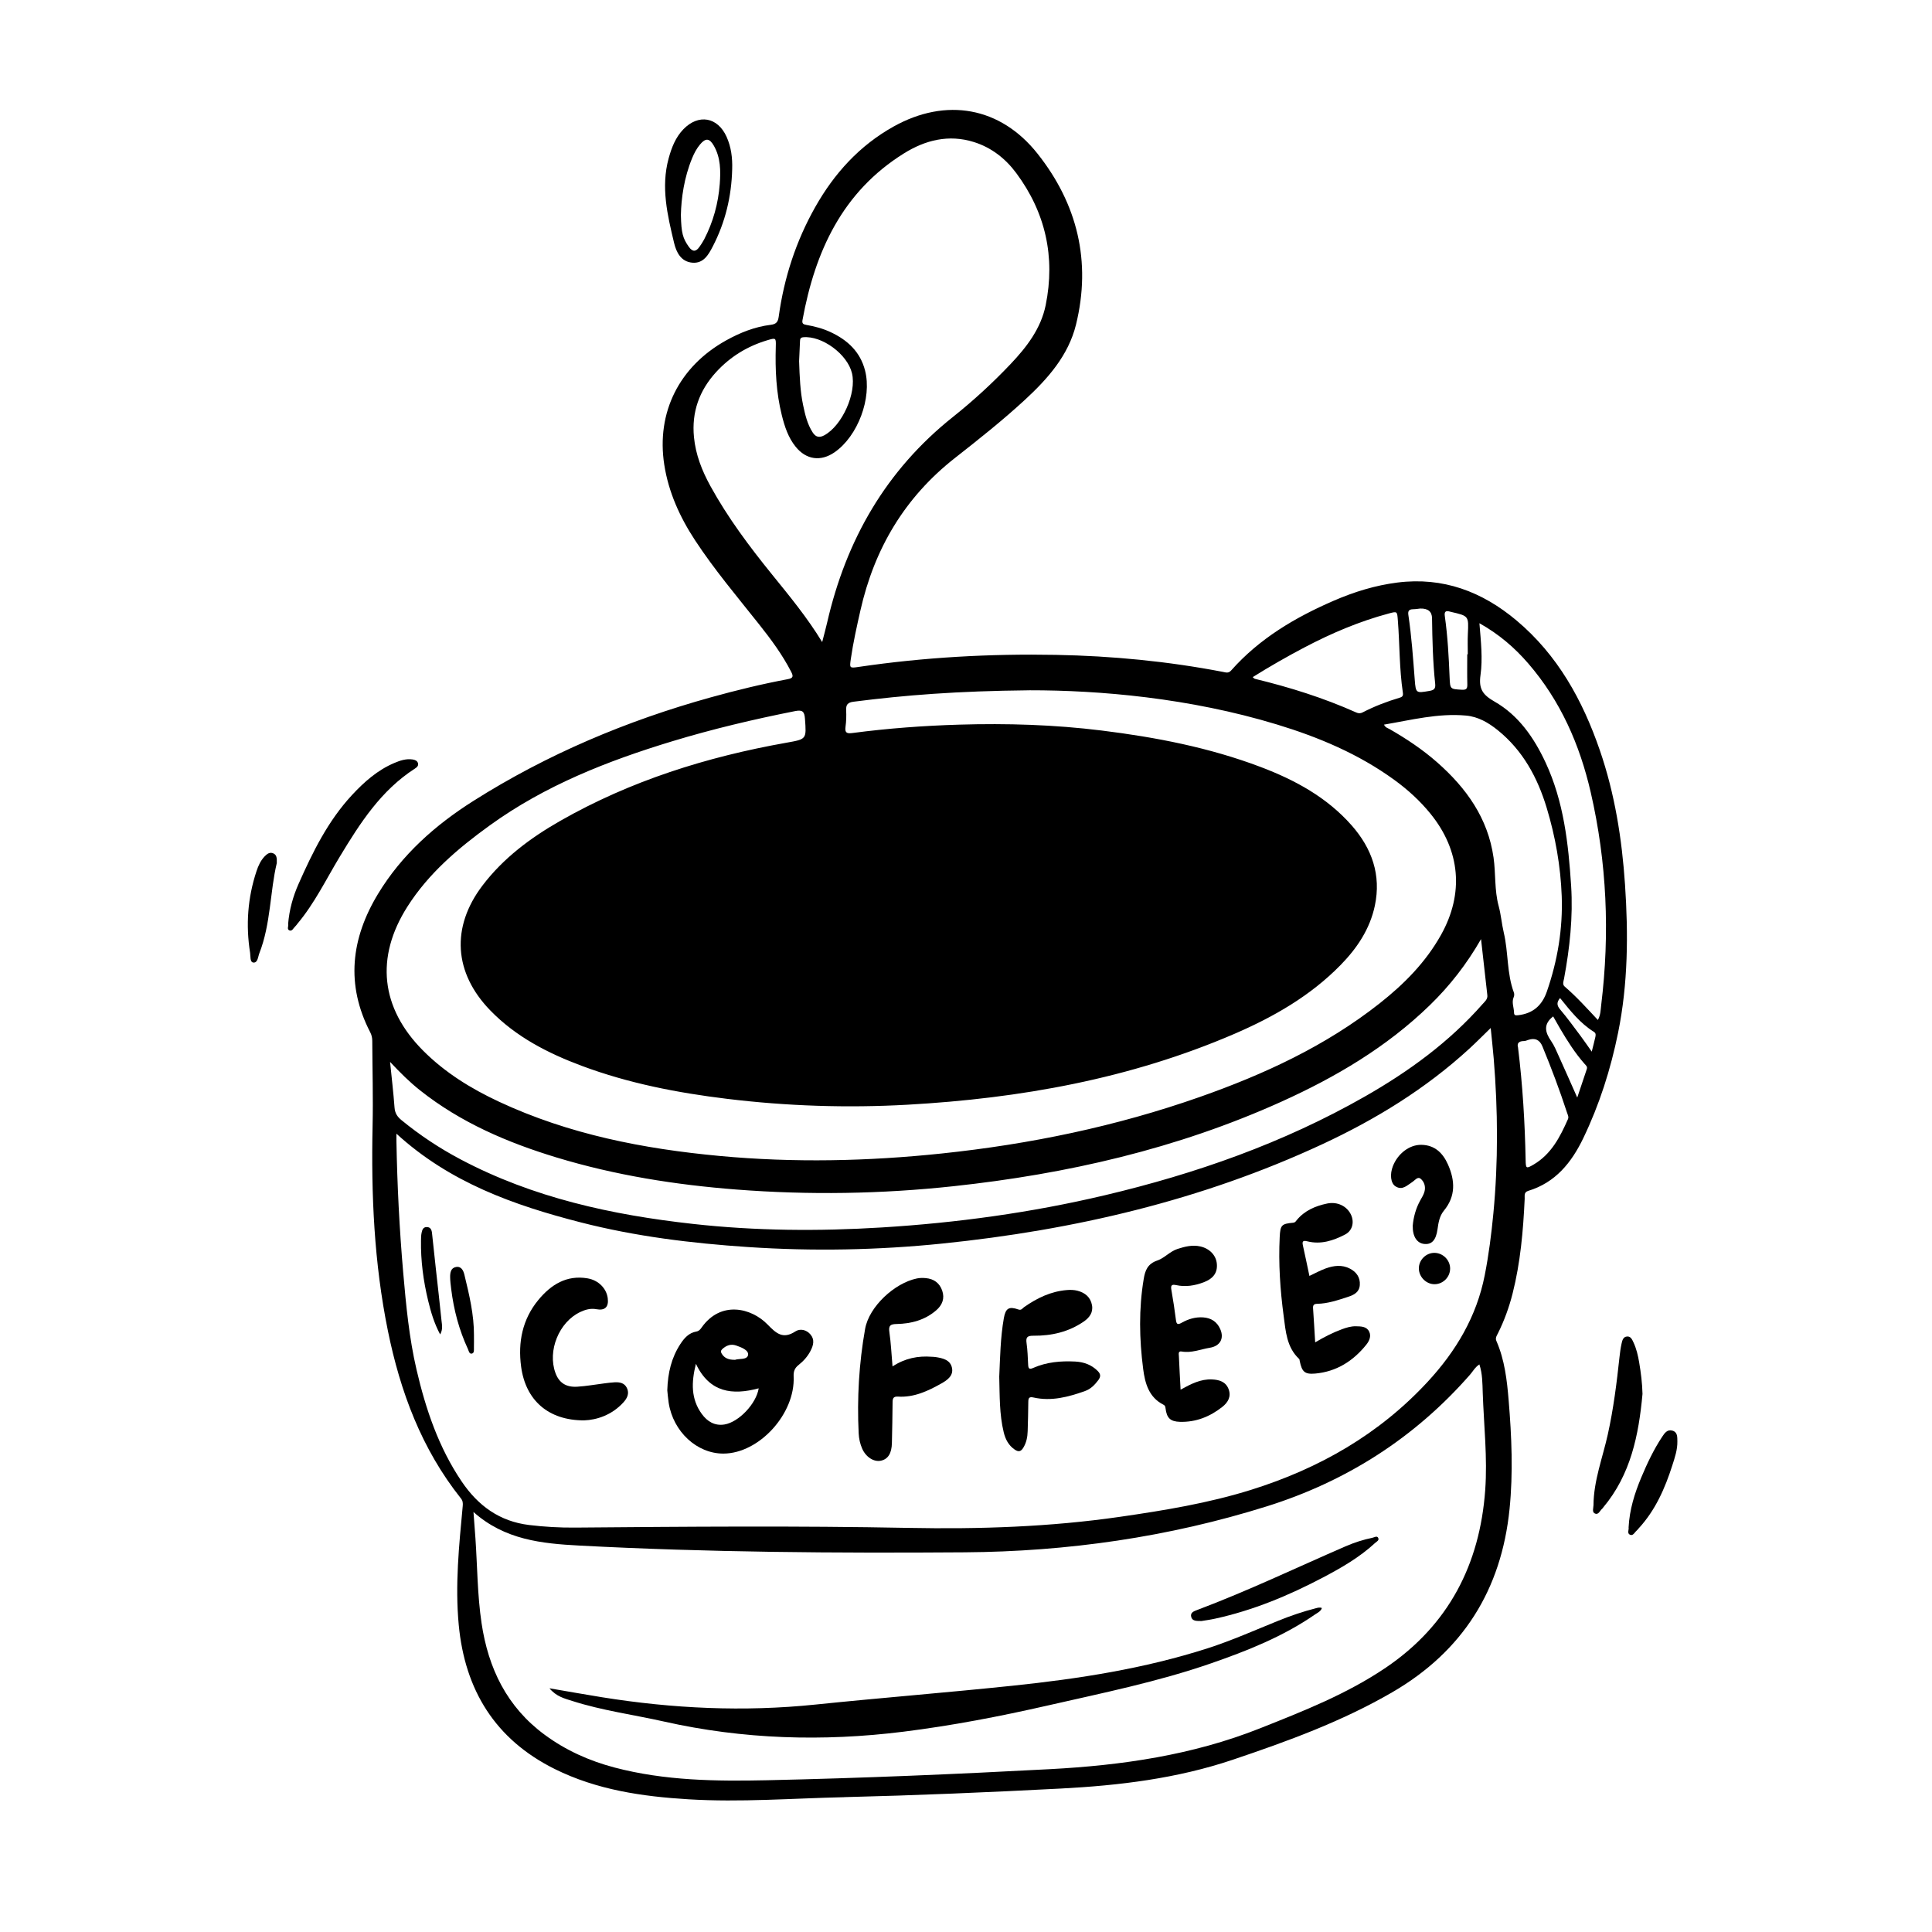 <svg width="1280" height="1280" viewBox="0 0 1280 1280" fill="none" xmlns="http://www.w3.org/2000/svg">
<path d="M559.49 1190.68C525.02 1191.44 490.58 1194.18 456.06 1192.08C425.46 1190.23 395.4 1185.85 367.56 1172.03C328.09 1152.44 308 1119.71 303.93 1076.54C301.44 1050.19 304.11 1023.97 306.57 997.76C306.75 995.82 306.64 994.33 305.35 992.71C279.32 960.02 265.2 922.06 256.98 881.65C247.86 836.85 245.85 791.49 246.85 745.89C247.26 727.16 246.72 708.41 246.64 689.67C246.64 687.62 246.23 685.74 245.28 683.91C228.95 652.34 232.56 621.78 250.45 592.23C266.15 566.29 288.34 546.64 313.62 530.64C362.49 499.71 415.28 477.46 470.97 462C487.82 457.32 504.79 453.18 521.98 449.96C525.7 449.26 525.62 447.9 524.15 445.04C518.33 433.71 510.79 423.55 502.91 413.62C488.42 395.34 473.34 377.52 460.51 357.98C450.43 342.63 442.93 326.13 440.1 307.92C434.7 273.22 450.05 242.77 481.07 225.53C490.31 220.39 500.07 216.49 510.58 215.21C514.51 214.73 515.47 213.09 515.93 209.69C519.46 184.02 527.36 159.76 540.11 137.18C552.73 114.85 569.5 96.37 592.1 83.79C626.76 64.5 662.76 70.73 687.4 101.82C713.81 135.14 723.13 173.29 712.89 215.02C707.88 235.46 694.26 250.83 679.14 264.8C664.31 278.49 648.49 291.03 632.64 303.46C599.33 329.59 579.24 363.6 570.02 404.54C567.64 415.1 565.27 425.64 563.72 436.37C562.81 442.69 562.74 442.76 569.02 441.83C612.31 435.45 655.85 433.06 699.58 433.87C736.8 434.56 773.73 438.12 810.31 445.16C812.24 445.53 813.87 446.22 815.67 444.19C834.41 423.03 858.11 409.05 883.7 397.96C897.19 392.12 911.17 387.8 925.83 385.95C956.03 382.14 981.93 391.91 1004.77 411.11C1032.05 434.03 1048.52 463.96 1059.92 497.05C1069.86 525.9 1074.58 555.78 1076.62 586.12C1078.83 618.96 1078.62 651.72 1072.04 684.16C1067.12 708.41 1059.67 731.84 1048.93 754.14C1041.19 770.22 1030.51 783.51 1012.52 788.97C1009.46 789.9 1010.24 792.25 1010.14 794.26C1009.16 815.42 1007.34 836.47 1002.11 857.08C999.81 866.15 996.63 874.89 992.47 883.27C991.68 884.87 990.5 886.36 991.39 888.4C996.89 900.96 998.42 914.42 999.53 927.84C1001.51 951.76 1002.54 975.77 1000.12 999.72C994.71 1053.3 969.17 1094.04 922.28 1121.24C888.94 1140.58 853.03 1153.65 816.72 1165.88C779.77 1178.33 741.52 1182.94 702.81 1184.96C655.05 1187.45 607.28 1189.48 559.47 1190.65L559.49 1190.68ZM262.64 751.08C262.64 753.34 262.62 754.65 262.64 755.95C263.17 785.11 264.62 814.23 267.15 843.28C269.03 864.84 271.06 886.41 275.99 907.55C282.11 933.79 290.66 959.06 305.93 981.61C316.73 997.56 330.93 1007.99 350.6 1010.36C360.72 1011.58 370.83 1012.16 381 1012.07C454.65 1011.45 528.31 1010.83 601.96 1012.27C648.84 1013.18 695.58 1011.65 742.03 1004.93C771.36 1000.69 800.61 995.9 828.97 987.02C873.97 972.93 913.74 950.26 946 915.33C964.67 895.11 978.29 872.25 983.67 844.91C986.34 831.33 988.09 817.64 989.4 803.87C992.65 769.76 992.43 735.66 989.64 701.54C989.09 694.86 988.33 688.19 987.63 681.08C982.54 686.02 978.11 690.52 973.47 694.78C944.47 721.39 911.33 741.7 875.8 758.2C795.98 795.28 711.53 814.95 624.37 823.88C581.54 828.27 538.6 829.07 495.59 826.2C458.13 823.7 420.99 819.17 384.6 809.82C340.44 798.48 297.93 783.42 262.63 751.08H262.64ZM313.69 1001.75C314.19 1008.44 314.61 1013.74 314.98 1019.04C316.27 1037.81 316.26 1056.68 319.04 1075.34C323.5 1105.35 335.85 1130.91 360.88 1149.34C374.88 1159.66 390.41 1166.62 407.16 1171.03C440.41 1179.79 474.36 1180.19 508.39 1179.45C570.86 1178.08 633.28 1175.43 695.68 1172.11C743.36 1169.57 790.02 1162.83 834.71 1145.09C863.52 1133.65 892.33 1122.34 918.18 1104.83C959.78 1076.64 980.44 1036.4 983.99 987.19C985.54 965.79 983.09 944.25 982.35 922.78C982.13 916.57 982.21 910.24 980.13 903.96C977.22 905.83 975.84 908.58 973.9 910.79C937.29 952.59 892.14 981.4 839.35 997.97C774.22 1018.41 707.14 1027.97 639.08 1028.45C553.94 1029.05 468.77 1028.5 383.7 1023.97C358.96 1022.65 334.42 1020.21 313.71 1001.75H313.69ZM682.03 457.34C633.8 457.82 599.61 460.55 565.53 464.9C561.66 465.39 560.43 466.82 560.6 470.54C560.78 474.19 560.68 477.9 560.18 481.51C559.61 485.67 561.19 486.12 564.87 485.63C588.34 482.54 611.92 480.8 635.58 480.09C667.1 479.15 698.54 480.11 729.87 483.99C765.81 488.44 801.21 495.27 835.2 508.14C858.01 516.78 879.17 528.26 895.55 546.89C908.93 562.11 915.16 579.69 910.88 600C907.62 615.47 899.12 628.16 888.23 639.3C868.2 659.79 843.8 673.75 817.82 684.96C748.75 714.74 675.93 727.71 601.3 731.9C561.29 734.15 521.35 732.83 481.55 727.99C448.75 724 416.45 717.74 385.39 706.14C362.9 697.74 341.79 686.91 324.81 669.41C300.68 644.55 298.71 614.3 319.62 586.74C333.45 568.5 351.52 555.07 371.16 543.86C417.8 517.25 468.27 501.45 520.91 492.09C534.51 489.67 534.29 489.85 533.31 476.21C532.96 471.3 531.58 470.17 526.79 471.12C499.34 476.56 472.14 482.99 445.35 491.12C402.45 504.14 361.07 520.39 324.39 546.92C303.46 562.05 283.98 578.58 269.94 600.64C248.55 634.24 252.17 667.77 280.24 695.99C294.77 710.6 312.03 721.23 330.55 729.89C376.9 751.54 426.27 761.15 476.77 765.85C525.87 770.42 574.93 769.37 623.98 764.21C682.35 758.07 739.45 746.27 794.85 726.79C837.47 711.8 878.21 693.01 913.98 664.81C930.19 652.03 944.59 637.53 954.75 619.31C970.04 591.92 967.51 563.52 947.79 539.18C940.82 530.57 932.71 523.2 923.77 516.7C900.16 499.54 873.68 488.4 845.97 479.98C788 462.37 728.42 457.27 682.05 457.33L682.03 457.34ZM544.72 425.38C546 420.37 547.1 416.41 548.02 412.4C560.58 357.7 586.95 311.58 631.34 276.24C644.87 265.47 657.67 253.71 669.61 241.11C680.28 229.86 689.68 217.6 692.81 202.1C699.25 170.22 692.73 140.88 673.32 114.7C666.14 105.02 656.82 97.71 645.13 94.07C628.49 88.89 613.01 92.81 598.82 101.67C558.01 127.14 539.98 166.65 531.68 212.02C531.26 214.29 532.09 214.88 534.12 215.24C539.7 216.21 545.18 217.64 550.33 220.06C561.54 225.31 569.96 233.08 573.14 245.54C577.79 263.76 568.34 289.02 552.87 299.68C543.76 305.95 534.15 304.62 527.18 296.03C522.23 289.93 519.86 282.64 517.99 275.18C514.24 260.19 513.52 244.92 513.98 229.55C514.15 223.78 514.06 223.72 508.34 225.43C495.12 229.38 483.72 236.37 474.42 246.55C463.3 258.72 458.16 272.99 459.77 289.61C460.9 301.3 465.1 311.89 470.67 322.03C482.19 342.99 496.46 362.04 511.47 380.58C522.97 394.79 534.64 408.87 544.72 425.39V425.38ZM981.23 622.17C971.78 638.68 960.57 653.07 947.36 665.91C918.78 693.69 885.02 713.6 848.99 729.88C779.85 761.13 706.87 777.79 631.77 785.89C583.96 791.05 536.02 791.82 488.03 788.11C447.57 784.98 407.66 778.67 368.77 766.87C336.23 756.99 305.26 743.76 278.32 722.4C271.44 716.95 265.21 710.78 258.43 703.53C259.53 714.43 260.68 724.11 261.39 733.81C261.66 737.5 263.23 739.86 265.97 742.1C278.12 752.07 291.14 760.7 305.02 768.05C353.2 793.57 405.37 804.9 458.96 810.86C500.62 815.5 542.39 815.8 584.23 813.22C634.03 810.15 683.27 803.4 731.83 791.92C792.21 777.65 850.29 757.27 904.37 726.41C933.33 709.88 960.06 690.46 982.22 665.26C983.72 663.55 985.71 662.07 985.4 659.33C983.99 646.94 982.61 634.54 981.22 622.15L981.23 622.17ZM916.94 480.08C917.86 482.11 919.47 482.37 920.72 483.09C931.87 489.49 942.52 496.59 952.18 505.09C971.45 522.05 985.8 542.03 989.51 568.13C991.03 578.79 990.03 589.72 992.91 600.3C994.47 606.06 994.92 612.11 996.3 617.93C999.4 631.02 998.22 644.82 1003 657.62C1003.32 658.48 1003.26 659.72 1002.89 660.56C1001.34 664.07 1003.03 667.46 1003.09 670.89C1003.12 672.65 1003.96 672.81 1005.71 672.62C1015.56 671.52 1021.62 666.22 1024.84 656.92C1031.94 636.42 1035.47 615.3 1034.68 593.69C1033.95 573.87 1030.49 554.34 1024.75 535.31C1018.67 515.18 1008.98 497.22 992.28 483.75C986.1 478.77 979.33 474.81 971.27 474.08C952.82 472.4 935.07 477.01 916.95 480.08H916.94ZM980.15 412.87C981.14 425.03 982.4 436.32 980.87 447.27C979.59 456.39 982.3 460.33 990.18 464.83C1006.09 473.91 1016.34 488.77 1023.99 505.2C1036.02 531.04 1039.11 558.86 1040.91 586.82C1042.24 607.52 1040 628.06 1036.21 648.43C1035.89 650.13 1034.95 652.17 1036.65 653.63C1044.48 660.34 1051.37 668.01 1058.63 675.76C1060.51 672.37 1060.45 668.96 1060.84 665.78C1066.63 618.4 1064.6 571.34 1053.87 524.82C1046.6 493.27 1033.83 464.18 1012.4 439.43C1003.42 429.06 993.15 420.19 980.14 412.89L980.15 412.87ZM829.94 448.62C830.68 449.19 831.01 449.65 831.43 449.75C854.42 455.31 876.91 462.36 898.53 472.03C900.01 472.69 901.28 472.75 902.76 471.99C910.61 467.94 918.82 464.78 927.28 462.26C929.3 461.66 929.73 460.88 929.41 458.75C927.07 442.93 927.36 426.91 926.11 411C925.64 404.98 925.81 404.92 919.99 406.48C900.47 411.72 882 419.58 864.16 428.97C852.59 435.06 841.24 441.54 829.93 448.63L829.94 448.62ZM1005.72 693.88C1008.85 719.33 1010.28 743.9 1010.77 768.54C1010.88 774.25 1011.12 774.44 1016.08 771.53C1027.8 764.63 1033.61 753.22 1038.83 741.41C1039.48 739.93 1038.63 738.51 1038.17 737.08C1033.32 722.23 1027.83 707.62 1021.86 693.18C1020.08 688.88 1016.97 687.473 1012.52 688.96C1011.57 689.28 1010.6 689.72 1009.64 689.72C1005.94 689.72 1005 691.57 1005.73 693.88H1005.72ZM529.43 239.28C529.79 249.93 530.15 259.24 532.08 268.4C533.42 274.75 534.86 281.06 538.5 286.62C540.53 289.72 542.99 290.11 546.16 288.37C558.01 281.9 567.61 260.42 564.46 247.26C561.43 234.61 544.53 222.25 532.09 223.45C530.13 223.64 530.08 224.8 530.02 226.15C529.79 230.97 529.58 235.79 529.43 239.28ZM940.96 403.17C940.08 403.26 938.1 403.6 936.11 403.64C933.5 403.7 932.69 404.81 933.07 407.39C935.22 421.7 936.2 436.13 937.32 450.56C938.01 459.39 938.23 459.26 947.14 457.73C950.18 457.21 951.19 456.2 950.84 452.93C949.31 438.53 948.96 424.06 948.76 409.59C948.7 405.183 946.097 403.047 940.95 403.18L940.96 403.17ZM972.09 433.5C972.21 433.5 972.33 433.5 972.45 433.5C972.45 429 972.27 424.5 972.49 420.02C973.07 408.1 973.13 408.11 961.4 405.41C961.08 405.34 960.75 405.25 960.43 405.16C957.73 404.41 956.82 405.35 957.22 408.15C959.14 421.68 959.86 435.31 960.41 448.96C960.72 456.68 960.9 456.51 968.45 456.97C971.37 457.15 972.21 456.34 972.14 453.49C971.97 446.83 972.09 440.17 972.09 433.5ZM1044.97 727.15C1047.35 720.06 1049.32 714.15 1051.31 708.25C1051.85 706.64 1050.67 705.8 1049.82 704.83C1043.51 697.69 1038.45 689.67 1033.63 681.5C1032.01 678.74 1030.46 675.94 1029.02 673.4C1022.28 678.61 1023.68 683.97 1027.69 689.76C1029.75 692.74 1031.14 696.2 1032.65 699.53C1036.61 708.27 1040.48 717.06 1044.97 727.16V727.15ZM1033.58 661.23C1031.25 664.05 1031.36 666.12 1033.67 668.84C1038.41 674.4 1042.69 680.35 1047.08 686.2C1049.51 689.44 1051.77 692.79 1054.57 696.74C1055.52 692.94 1056.28 690.07 1056.93 687.18C1057.22 685.9 1057.48 684.55 1056.01 683.63C1046.84 677.94 1040.3 669.55 1033.59 661.24L1033.58 661.23Z" fill="black"/>
<path d="M190.89 612.16C191.65 602.72 194.11 593.94 197.85 585.51C207.19 564.45 217.32 543.85 233.21 526.73C241.32 518 250.14 510.19 261.27 505.48C265.11 503.85 269.09 502.52 273.38 503.17C274.87 503.39 276.43 503.98 276.91 505.59C277.43 507.32 276.2 508.36 274.89 509.21C252.42 523.66 238.51 545.38 225.11 567.58C216.08 582.52 208.47 598.36 197.17 611.87C196.64 612.51 196.19 613.25 195.58 613.79C194.4 614.84 193.59 617.12 191.78 616.43C189.82 615.68 191.35 613.46 190.9 612.16H190.89Z" fill="black"/>
<path d="M485.09 112.071C484.65 130.111 480.53 147.281 472.21 163.321C469.37 168.801 466.07 174.691 458.64 174.031C451.12 173.371 448.06 167.051 446.61 160.971C442.2 142.561 437.77 124.011 442.99 104.931C444.94 97.811 447.54 91.011 452.81 85.581C462.8 75.311 475.46 77.511 481.37 90.611C484.44 97.411 485.32 104.651 485.09 112.071ZM451.11 142.631C451.37 154.531 452.44 157.961 456.36 163.511C458.76 166.901 460.99 166.971 463.34 163.641C464.49 162.011 465.62 160.341 466.53 158.581C472.5 147.051 475.89 134.731 476.86 121.831C477.51 113.171 477.46 104.441 472.94 96.541C470.05 91.491 467.47 91.301 463.8 95.701C461.54 98.401 459.91 101.501 458.57 104.751C453.22 117.721 451.33 131.331 451.1 142.631H451.11Z" fill="black"/>
<path d="M1088.19 923.609C1085.7 950.759 1080.42 976.949 1062.19 998.699C1061.98 998.959 1061.82 999.279 1061.57 999.479C1059.98 1000.73 1059.13 1003.89 1056.62 1002.71C1054.61 1001.77 1055.71 999.119 1055.73 997.199C1055.84 980.969 1061.77 965.889 1065.21 950.339C1068.97 933.379 1071.12 916.229 1072.97 899.009C1073.29 896.039 1073.69 893.049 1074.34 890.139C1074.8 888.069 1075.36 885.579 1078.08 885.459C1080.44 885.349 1081.3 887.429 1082.17 889.269C1084.18 893.529 1085.23 898.069 1086 902.659C1087.16 909.559 1088.04 916.499 1088.2 923.609H1088.19Z" fill="black"/>
<path d="M1078.99 1011.93C1079.59 1000.15 1082.98 989.38 1087.37 978.89C1091.29 969.52 1095.63 960.34 1101.27 951.84C1102.84 949.47 1104.63 946.85 1108.01 947.83C1111.51 948.84 1111.24 952.13 1111.3 954.91C1111.41 960.5 1109.59 965.73 1107.92 970.96C1103.06 986.14 1096.73 1000.55 1085.76 1012.48C1085.31 1012.97 1084.94 1013.56 1084.43 1013.97C1082.98 1015.15 1081.99 1017.91 1079.71 1016.7C1077.93 1015.76 1079.3 1013.34 1078.99 1011.93Z" fill="black"/>
<path d="M183.39 571.76C178.83 590.78 179.47 611.989 171.81 631.599C170.91 633.909 170.79 637.959 167.91 637.719C165.47 637.509 166.07 633.6 165.7 631.26C162.77 612.9 164.08 594.849 169.94 577.169C171.15 573.519 172.72 570.029 175.46 567.239C177.01 565.659 178.85 564.31 181.2 565.44C183.32 566.45 183.5 568.51 183.38 571.76H183.39Z" fill="black"/>
<path d="M442.1 921.031C442.45 909.391 444.91 899.491 450.68 890.581C453.26 886.591 456.34 883.061 461.33 882.181C463.06 881.881 463.92 880.831 464.77 879.621C477.42 861.531 497.73 866.451 508.45 877.441C514.22 883.351 518.66 887.541 526.97 882.091C530.03 880.081 534.25 880.901 536.96 884.111C539.87 887.551 538.9 891.241 537.07 894.841C535.15 898.631 532.35 901.741 529.09 904.331C526.48 906.401 525.66 908.571 525.81 911.971C526.93 936.711 502.96 962.921 479.37 963.041C461.75 963.131 445.97 948.531 443.01 929.351C442.53 926.231 442.31 923.071 442.09 921.041L442.1 921.031ZM502.66 919.801C485.24 924.461 470.13 922.731 461.06 903.561C457.98 915.891 457.73 926.871 464.98 936.811C468.59 941.761 473.51 944.811 479.99 943.751C489.43 942.201 501.03 930.051 502.66 919.801ZM487.02 900.911C489.48 899.971 495.06 901.131 495.62 897.671C496.13 894.521 491.13 892.591 487.65 891.411C484.14 890.221 481.19 891.401 478.55 893.781C477.48 894.751 477.46 895.701 478.15 896.841C479.97 899.831 482.73 900.981 487.02 900.911Z" fill="black"/>
<path d="M782.18 920.69C789.17 916.83 795.51 913.57 803.01 913.91C807.82 914.13 812.04 915.41 813.94 920.24C815.88 925.17 813.6 929.11 809.85 932.08C801.65 938.57 792.33 942.31 781.73 942C775.33 941.81 772.99 939.45 772.2 933.05C772.07 931.96 771.91 931.2 770.86 930.68C761.13 925.79 758.61 916.48 757.38 907C754.81 887.12 754.42 867.15 757.75 847.28C758.67 841.79 760.24 837.3 766.87 835.07C771.41 833.54 775.12 829.08 780.12 827.46C785.06 825.86 790.04 824.6 795.3 825.81C801.42 827.21 805.69 831.67 806.19 837.29C806.71 843.14 803.92 847.13 797.38 849.58C791.51 851.78 785.44 852.78 779.24 851.42C775.95 850.7 775.6 851.88 776.09 854.72C777.23 861.27 778.26 867.85 779.08 874.45C779.43 877.29 780.2 877.87 782.78 876.41C787.19 873.92 791.93 872.45 797.1 872.8C802.39 873.16 806.28 875.67 808.43 880.52C811.21 886.81 808.3 891.82 801.55 892.92C795.36 893.93 789.43 896.55 782.91 895.41C780.4 894.97 780.99 897.19 781.05 898.5C781.35 905.64 781.76 912.78 782.17 920.67L782.18 920.69Z" fill="black"/>
<path d="M871.36 889.34C877.49 885.69 883.11 882.85 889.06 880.66C892.05 879.56 895.08 878.62 898.28 878.69C901.61 878.77 905.32 878.7 907.07 882.14C908.68 885.29 907.1 888.55 905.16 890.95C896.47 901.75 885.41 908.76 871.38 910.02C864.36 910.65 862.58 908.84 861.11 901.75C861.01 901.27 861.02 900.63 860.71 900.34C852.43 892.6 851.81 882.01 850.46 871.87C848.14 854.52 846.97 837.07 847.84 819.55C848.24 811.59 849.07 810.79 856.81 810.08C858.06 809.97 858.47 809.16 859.07 808.42C864.31 802.02 871.46 799.01 879.25 797.37C886.1 795.93 892.54 799.17 895.13 804.91C897.39 809.91 895.92 815.42 891.19 817.88C883.38 821.95 875.18 824.65 866.23 822.43C863.43 821.74 862.55 822.19 863.21 825.15C864.7 831.78 866.05 838.43 867.52 845.34C871.22 843.61 874.69 841.68 878.37 840.35C883.65 838.45 889.12 837.77 894.37 840.5C898.7 842.75 901.27 846.36 900.91 851.37C900.57 856.08 897.15 857.9 893.05 859.22C886.39 861.38 879.77 863.67 872.69 863.81C870.49 863.85 869.79 864.67 869.94 866.8C870.45 874.06 870.85 881.32 871.34 889.33L871.36 889.34Z" fill="black"/>
<path d="M591.32 905.28C599.71 899.83 608.23 898.2 617.26 898.89C618.09 898.95 618.93 898.94 619.75 899.07C624.49 899.8 629.55 900.86 630.7 906.19C631.82 911.37 627.72 914.31 623.69 916.58C614.77 921.59 605.58 925.94 594.97 925.29C591.87 925.1 591.38 926.47 591.36 929.06C591.3 938.05 591.1 947.04 590.91 956.03C590.77 962.84 588.38 966.68 583.71 967.73C579.06 968.78 573.69 965.42 571.22 959.77C569.81 956.55 569.06 953.13 568.89 949.6C567.76 926.4 569.1 903.33 573.15 880.46C575.78 865.62 592.69 850.05 607.45 847.01C609.37 846.61 611.44 846.6 613.41 846.79C618.69 847.28 622.47 849.99 624.23 855.06C626.03 860.26 624.27 864.63 620.33 868.06C612.81 874.6 603.66 877.01 593.98 877.19C589.76 877.27 588.62 878.31 589.24 882.58C590.28 889.79 590.61 897.1 591.32 905.26V905.28Z" fill="black"/>
<path d="M662.02 912.241C662.6 899.541 662.78 886.371 665.06 873.381C666.23 866.691 668.47 865.371 674.7 867.561C676.74 868.281 677.39 866.781 678.48 866.011C687.06 859.981 696.27 855.541 706.87 854.691C709.16 854.501 711.59 854.561 713.8 855.131C718.81 856.411 722.53 859.391 723.48 864.751C724.35 869.651 721.7 873.041 717.92 875.631C707.95 882.461 696.67 885.041 684.81 884.951C680.85 884.921 679.53 885.711 680.12 889.801C680.8 894.561 680.94 899.411 681.18 904.231C681.31 906.701 681.91 907.451 684.5 906.301C693.38 902.381 702.79 901.561 712.37 902.061C718.04 902.361 723.06 904.131 727.21 908.251C729.28 910.311 729.37 912.051 727.68 914.331C725.34 917.471 722.67 920.231 718.96 921.561C707.9 925.511 696.65 928.531 684.79 925.891C681.94 925.261 681.3 926.091 681.28 928.691C681.23 935.181 681.04 941.681 680.86 948.171C680.75 952.031 680.05 955.731 677.98 959.131C676.44 961.671 674.86 962.141 672.32 960.421C668.19 957.611 666.12 953.581 664.99 948.931C662.09 937.011 662.36 924.831 662.03 912.251L662.02 912.241Z" fill="black"/>
<path d="M387.04 941.04C363.14 941.1 348.22 927.6 345.25 905.43C343.09 889.28 346.08 874.08 356.68 861.24C365.03 851.13 375.39 844.57 389.31 846.95C396.55 848.19 401.8 853.64 402.64 860.07C403.41 865.9 400.8 868.45 395.13 867.38C391.34 866.66 387.84 867.64 384.48 869.21C370.35 875.85 362.6 894.93 368.01 909.65C370.36 916.05 374.93 919.19 382.42 918.73C388.39 918.37 394.32 917.28 400.26 916.54C402.57 916.25 404.88 915.93 407.21 915.81C410.5 915.65 413.65 916.16 415.31 919.51C417.15 923.24 415.47 926.42 413.06 929.08C405.28 937.67 395.14 940.75 387.03 941.03L387.04 941.04Z" fill="black"/>
<path d="M935.98 811.98C936.45 806.67 937.91 800.76 940.97 795.28C942.02 793.4 943.21 791.51 943.76 789.46C944.66 786.17 943.6 782.84 941.11 780.87C939.18 779.35 937.37 782.06 935.67 783.13C932.22 785.29 929.14 788.9 924.54 785.97C921.33 783.93 920.7 778.04 922.83 772.59C926.08 764.29 933.76 758.37 941.64 758.48C950.58 758.6 955.95 763.9 959.35 771.58C964.05 782.19 964.51 792.5 956.68 802.01C953.66 805.68 953.01 810.03 952.38 814.51C951.36 821.77 948.43 824.74 943.43 824.13C938.72 823.55 935.81 819.17 935.98 811.98Z" fill="black"/>
<path d="M314.01 884.82C314.01 887.48 314.06 890.14 313.99 892.8C313.95 894.25 314.33 896.34 312.71 896.76C310.86 897.24 310.59 895.02 310.01 893.77C304.15 881.16 300.64 867.88 298.94 854.11C298.62 851.47 298.26 848.82 298.23 846.17C298.19 843.26 298.64 840.07 302.05 839.43C305.65 838.74 307.02 841.83 307.68 844.56C310.89 857.8 314.09 871.06 314.02 884.82H314.01Z" fill="black"/>
<path d="M291.6 884.09C287.64 876.68 285.48 869.279 283.65 861.719C280.48 848.569 278.7 835.269 278.92 821.719C278.95 820.059 278.98 818.37 279.32 816.76C279.69 814.98 280.23 813.03 282.59 812.96C285.18 812.88 285.97 814.73 286.21 816.87C287.09 824.8 287.91 832.729 288.77 840.659C290.02 852.059 291.36 863.439 292.5 874.849C292.78 877.679 293.59 880.68 291.6 884.09Z" fill="black"/>
<path d="M960.74 840.581C960.68 846.141 956.07 850.761 950.51 850.821C944.89 850.891 939.99 845.961 940.03 840.261C940.06 834.741 944.74 830.071 950.25 830.051C955.99 830.031 960.81 834.861 960.75 840.581H960.74Z" fill="black"/>
<path d="M364.03 1118.54C376.51 1120.67 387.61 1122.66 398.74 1124.45C445.66 1131.99 492.74 1134.22 540.14 1129.33C583.71 1124.84 627.39 1121.38 670.96 1116.82C714.7 1112.25 758.11 1105.53 800.16 1092.01C816.17 1086.86 831.53 1079.99 847.1 1073.7C855.13 1070.45 863.3 1067.68 871.69 1065.53C872.99 1065.2 874.24 1064.74 875.79 1065.36C875.03 1067.62 872.93 1068.47 871.25 1069.62C850.1 1084.26 826.44 1093.65 802.36 1102C767.07 1114.24 730.5 1121.65 694.18 1129.93C662.52 1137.15 630.67 1143.29 598.41 1147.31C545.18 1153.94 492.38 1152.36 439.97 1140.58C419.69 1136.02 399 1133.3 379.14 1126.93C374.05 1125.3 368.61 1124.07 364.02 1118.53L364.03 1118.54Z" fill="black"/>
<path d="M796.08 1073.97C792.75 1073.94 790 1074.08 789.23 1071.34C788.37 1068.31 791.11 1067.43 793.28 1066.61C826.62 1054.07 858.74 1038.69 891.38 1024.51C897.19 1021.99 903.2 1020.06 909.4 1018.77C910.63 1018.51 912.25 1017.37 913.05 1018.81C914.01 1020.54 911.99 1021.38 911 1022.29C900.76 1031.77 888.77 1038.66 876.54 1045.11C853.8 1057.09 830.2 1066.92 804.98 1072.42C801.74 1073.13 798.44 1073.56 796.09 1073.96L796.08 1073.97Z" fill="black"/>
</svg>

